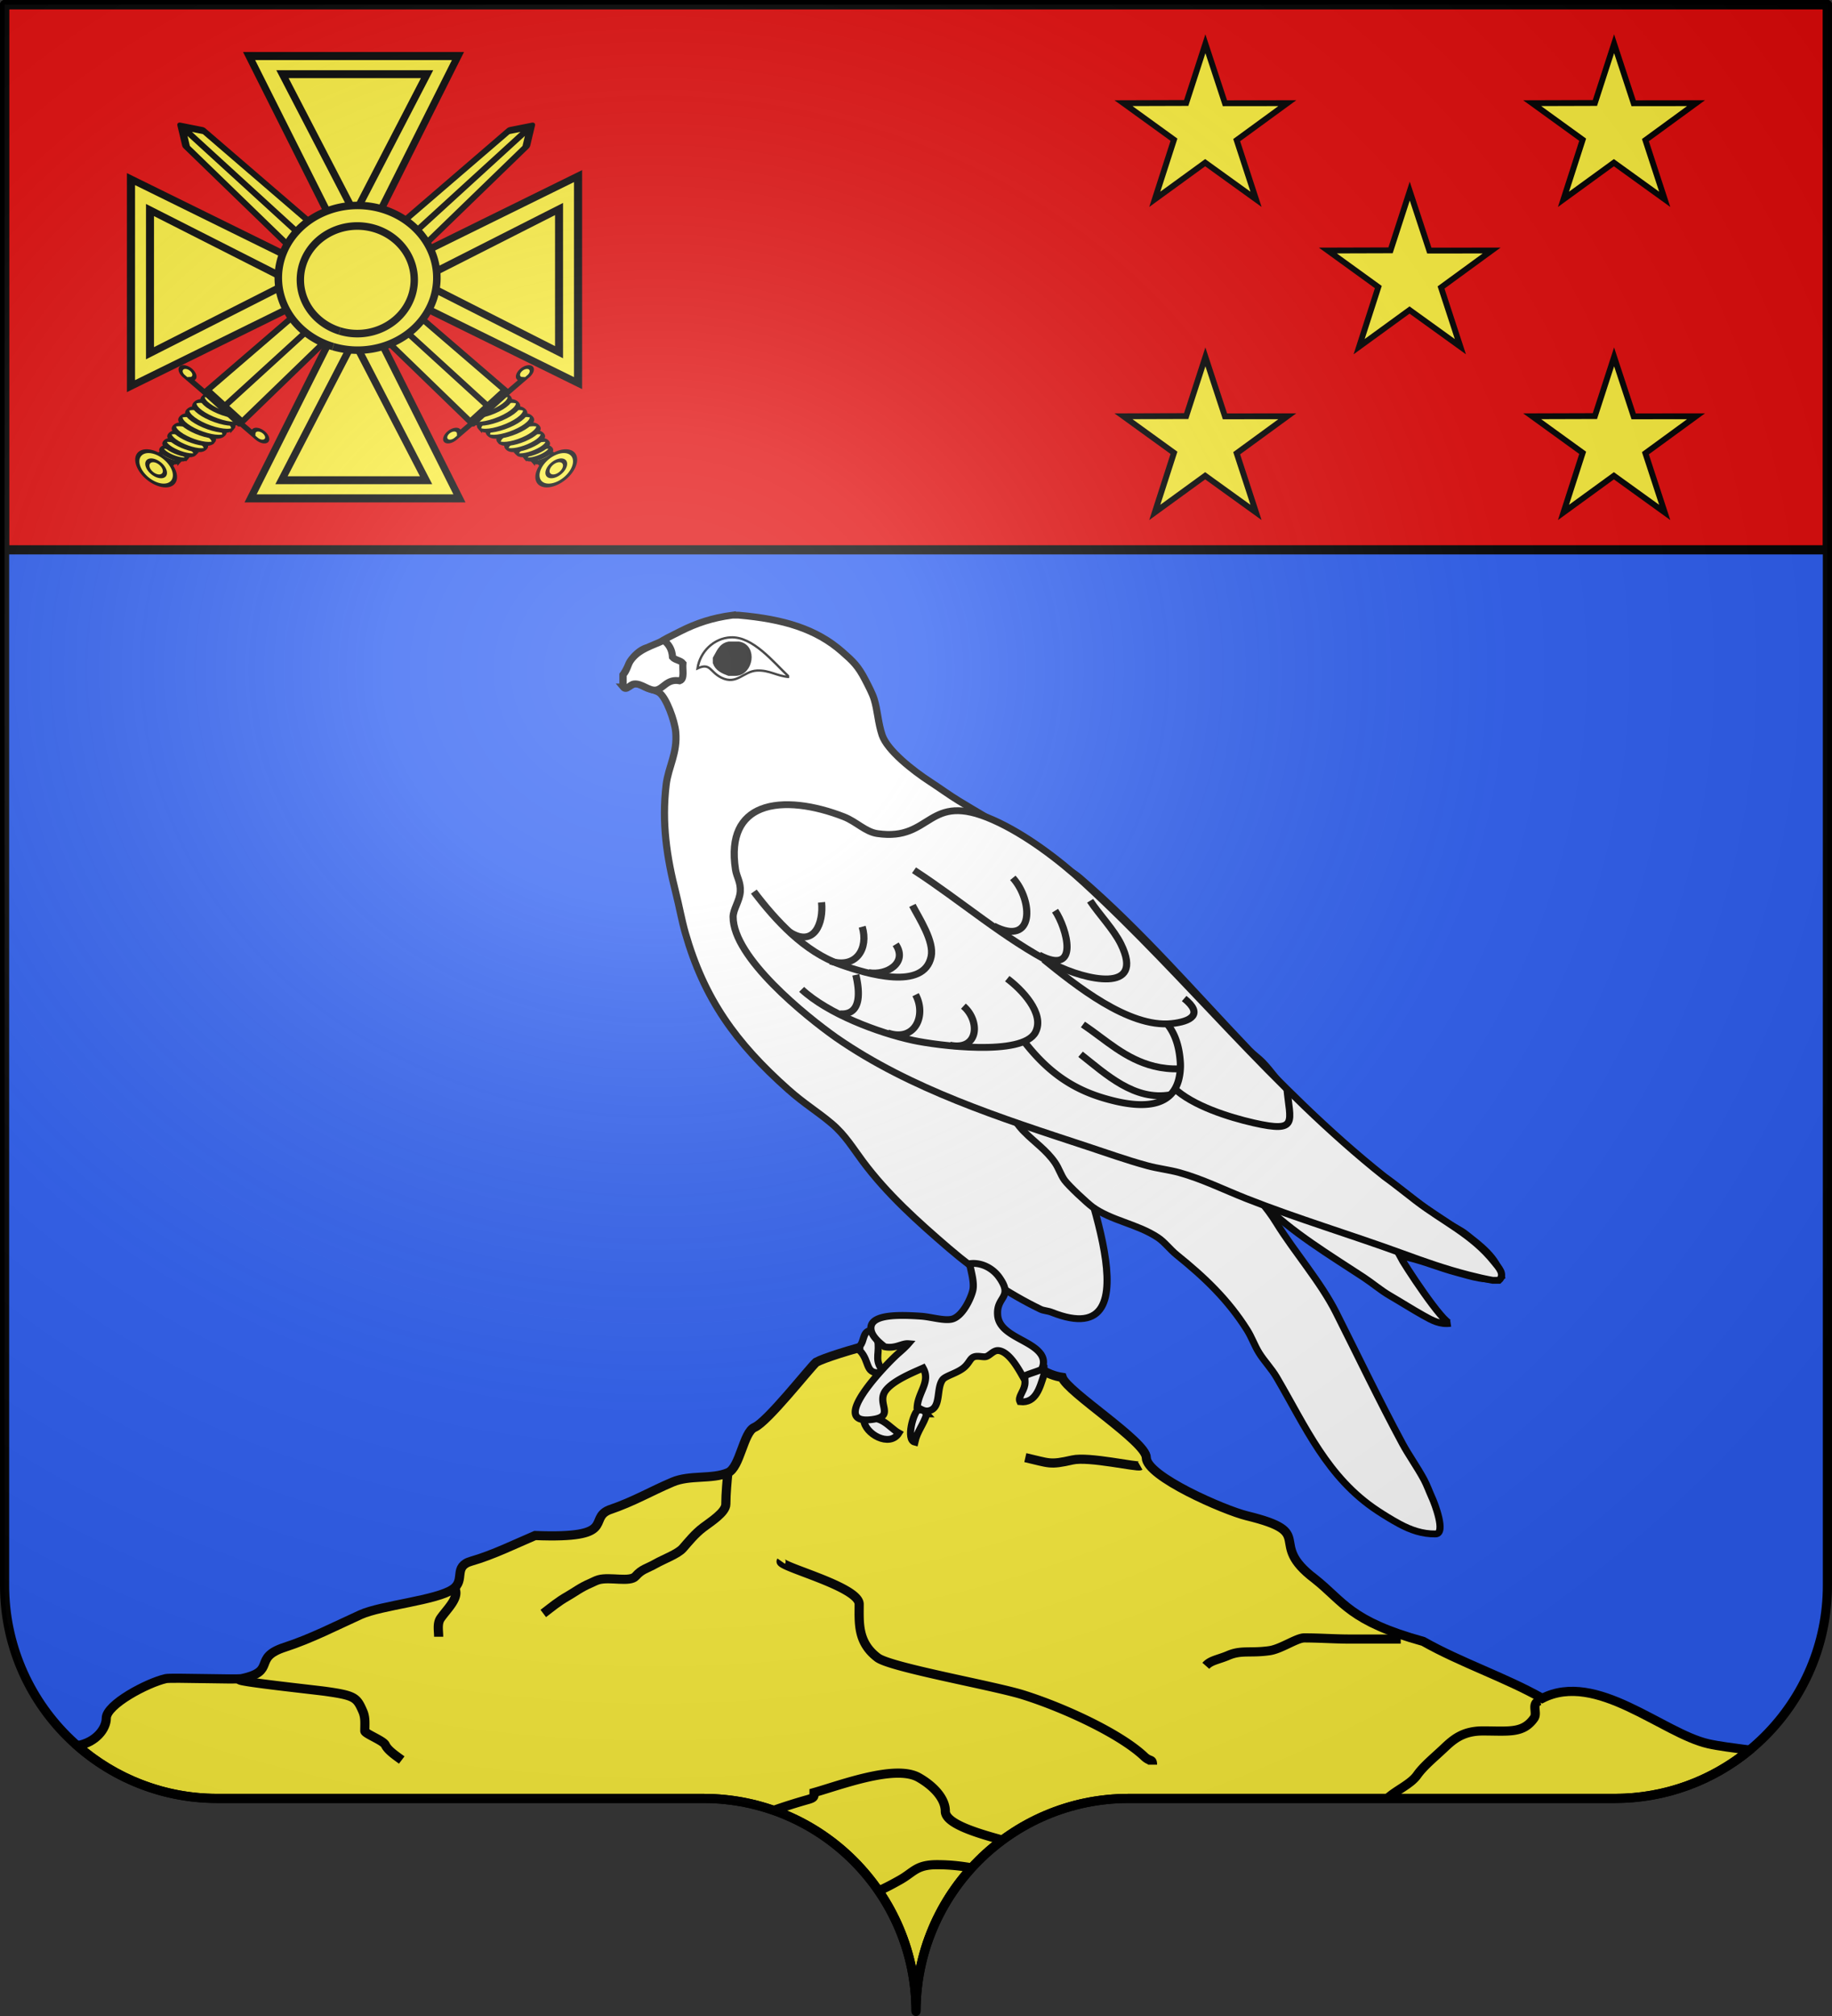<svg xmlns="http://www.w3.org/2000/svg" xmlns:xlink="http://www.w3.org/1999/xlink" width="600" height="660" version="1.0"><rect width="100%" height="100%" fill="#333333" stroke="none"/><desc>Flag of Canton of Valais (Wallis)</desc><defs><radialGradient xlink:href="#a" id="b" cx="285.186" cy="200.448" r="300" fx="285.186" fy="200.448" gradientTransform="matrix(1.551 0 0 1.35 -152.894 151.099)" gradientUnits="userSpaceOnUse"/><linearGradient id="a"><stop offset="0" style="stop-color:white;stop-opacity:.314"/><stop offset=".19" style="stop-color:white;stop-opacity:.251"/><stop offset=".6" style="stop-color:#6b6b6b;stop-opacity:.125"/><stop offset="1" style="stop-color:black;stop-opacity:.125"/></linearGradient></defs><g style="display:inline"><g style="fill:#2b5df2"><g style="display:inline;fill:#2b5df2;stroke:none"><path d="M375 860.862c0-38.504 31.203-69.753 69.65-69.753h159.2c38.447 0 69.65-31.25 69.65-69.754V203.862h-597v517.493c0 38.504 31.203 69.754 69.65 69.754h159.2c38.447 0 69.65 31.25 69.65 69.753" style="display:inline;fill:#2b5df2;fill-opacity:1;fill-rule:nonzero;stroke:none;stroke-width:3;stroke-linecap:round;stroke-linejoin:round;stroke-miterlimit:4;stroke-dasharray:none;stroke-dashoffset:0;stroke-opacity:1" transform="translate(-75 -202.362)"/></g></g></g><g style="display:inline"><path d="M87.929 188.826v178.5h597v-178.5z" style="display:inline;fill:#e20909;fill-opacity:1;fill-rule:nonzero;stroke:#000;stroke-width:3;stroke-linecap:round;stroke-linejoin:round;stroke-miterlimit:4;stroke-dasharray:none;stroke-dashoffset:0;stroke-opacity:1" transform="translate(-86.429 -187.326)"/><path d="M317.424 434.898c-16.732.127-45.126 8.405-50.13 11.073-2.411 2.236-15.963 19.532-20.188 21.328-3.654 1.553-4.701 13.142-8.7 14.842-5.263 2.237-12.473.65-18.14 3.058-7.392 3.142-12.606 6.347-20.838 9.147-6.992 2.968 2.956 9.428-24.188 8.357-6.263 2.663-13.932 6.426-20.84 8.383-6.159 1.745-1.846 6.173-6.046 9.148-5.225 3.702-23.51 5.308-30.235 8.358-7.824 3.547-16.244 7.893-24.838 10.676-10.846 3.512-2.367 7.789-14.093 10.28-1.792.382-23.11-.402-24.887 0-6.164 1.398-19.488 8.527-19.488 12.946 0 3.449-3.367 7.897-9.444 9.016 0 .008-.01.015-.013.023 12.247 10.722 28.262 17.235 45.795 17.235H230.35c38.447 0 69.65 31.25 69.65 69.753 0-38.504 31.204-69.753 69.65-69.753h159.2c16.748 0 32.12-5.934 44.139-15.811 0-.001-.003-.007-.002-.008-5.19-.693-10.184-1.32-13.5-2.072-14.976-3.395-36.635-23.924-54.375-14.87-12.05-6.829-26.723-11.69-38.98-18.636-24.143-6.67-25.95-12.922-35.63-20.565-15.898-12.014 1.231-14.885-22.142-20.562-7.348-1.785-32.932-12.903-32.932-19.033 0-5.222-26.011-21.573-27.537-26.283-9.972-1.48-16.19-12.028-28.885-16.002-.51-.014-1.035-.031-1.57-.028z" style="display:inline;fill:#fcef3c;fill-opacity:1;fill-rule:evenodd;stroke:#000;stroke-width:3;stroke-linecap:butt;stroke-linejoin:miter;stroke-miterlimit:4;stroke-dasharray:none;stroke-opacity:1"/><path d="M238.39 482.15c-.225 2.118-.672 6.883-.672 10.281 0 2.644-4.906 5.739-7.39 7.615-2.785 2.106-4.799 4.679-6.718 6.854-1.614 1.83-6.31 3.576-8.733 4.95-3.065 1.737-4.61 1.798-6.718 4.188-1.828 2.072-8.438.107-12.093 1.142-1.001.284-1.791.762-2.687 1.143-3.24 1.377-5.233 2.965-7.39 4.188-3.29 1.864-5.357 3.667-8.062 5.711" style="fill:none;stroke:#000;stroke-width:3;stroke-linecap:butt;stroke-linejoin:miter;stroke-miterlimit:4;stroke-dasharray:none;stroke-opacity:1"/><path d="M373.425 479.866c-.973.552-16.822-3.116-22.17-1.903-7.6 1.723-7.407 1.062-15.452-.762" style="fill:#fcef3c;stroke:#000;stroke-width:3;stroke-linecap:butt;stroke-linejoin:miter;stroke-miterlimit:4;stroke-dasharray:none;stroke-opacity:1"/><path d="M504.428 556.78c-3.18.72-.743 3.908-2.015 5.71-3.587 5.082-8.212 4.189-16.795 4.189-6.624 0-9.768 2.88-12.765 5.711-3.228 3.05-6.634 5.783-8.733 8.757-2.052 2.908-6.643 4.852-9.461 7.381M78.499 549.925c-.293.664 24.875 3.335 28.216 3.808 9.533 1.35 10.116 1.991 12.092 6.473.929 2.104.672 4.06.672 6.473 0 .886 6.099 3.165 6.718 4.569.807 1.829 3.797 3.757 5.375 4.95M149.04 520.227c1.304 2.958-2.55 6.467-4.704 9.518-1.22 1.73-.671 4.098-.671 6.093M255.857 511.088c-1.202 1.704 25.53 8.246 25.53 14.088 0 6.111-.597 12.495 6.046 17.515 4.275 3.23 38.144 9.176 47.698 12.184 13.545 4.265 31.76 12.739 39.637 20.18 1.886 1.782 2.688.678 2.688 2.666M458.745 536.599H441.95c-4.727 0-9.872-.38-14.78-.38-2.5 0-7.622 3.65-11.42 4.188-6.253.885-9.159-.296-13.437 1.523-3.396 1.443-5.794 1.617-7.39 3.426M253.54 592.624a186 186 0 0 1 11.051-3.48c2.239-.635 2.015-1.011 2.015-2.285 8.693-2.464 26.602-9.292 34.263-4.95 5.046 2.86 8.734 7.018 8.734 11.042 0 4.043 10.12 7.095 18.105 9.298M318.536 611.56c-3.219-.579-6.962-1.094-11.62-1.094-6.806 0-7.582 2.393-12.093 4.95-2.48 1.405-4.697 2.569-6.908 3.562" style="fill:none;stroke:#000;stroke-width:3;stroke-linecap:butt;stroke-linejoin:miter;stroke-miterlimit:4;stroke-dasharray:none;stroke-opacity:1"/><g style="display:inline;stroke-width:1.186"><g style="stroke-width:1.186"><g style="stroke:#000;stroke-width:8.972;stroke-miterlimit:4;stroke-dasharray:none;stroke-opacity:1"><g style="fill:#e20909;stroke:#000;stroke-width:8.972;stroke-miterlimit:4;stroke-dasharray:none;stroke-opacity:1"><path d="M175 46h8c56.719 5.144 97.449 18.12 130 48 13.307 12.215 19.814 18.396 29 37 3.906 7.91 8.779 17.547 11 25 4.29 14.394 4.846 30.971 10 47 6.502 20.221 38.849 46.658 60 61 12.647 8.576 24.158 17.459 36 25 41.537 26.449 84.881 50.863 124 81 9.234 7.114 20.089 12.892 28 20 77.384 69.528 142.805 149.369 212.957 225.953L824 616c5.082 5.536 11.327 9.984 16 15 11.345 12.178 20.71 27.11 32 40 24.556 28.037 44.968 59.782 80 78 10.656 13.582 26.307 21.734 40 32 26.708 20.023 52.477 43.697 82 62 7.034 4.36 15.477 8.557 22 14 17.043 14.223 37.955 29.515 44 55-16.275 8.132-39.094-.681-55-5-25.05-6.803-47.105-17.584-72.486-22.046 5.443 11.201 54.684 89.673 63.883 88.353-13.389 1.922-22.956-3.594-34.495-10.364-14.436-8.471-27.218-17.031-41.901-25.942-11.201-6.798-21.758-16.278-32.979-23.986-40.041-27.501-92.784-60.672-125.581-96.572-58.807-64.416-137.223-104.914-238.266-94.215q-.506.466-.968.977c3.971 44.462 110.195 292.432-26.451 235.694-4.864-2.021-10.202-2.107-13.767-3.902-41.716-21.024-80.319-48.671-115.09-79.791l-.048-.043c-39.147-35.064-77.715-71.191-108.349-114.238C325.969 743.312 316.353 726.458 300 712c-18.744-16.572-34.209-25.691-54.958-44.961l-.038-.035C179.253 605.938 139.695 548.391 116 462c-4.646-16.94-7.546-34.712-12-53-11.15-45.782-17.776-90.851-12-141 2.687-23.332 14.438-41.322 12-69-1.344-15.257-11.817-44.336-20-51-3.98-3.242-10.239-4.248-15-6-4.186-1.541-10.441-5.957-15-6-6.7-.063-10.545 9.169-16 3v-15c8.607-14.165 11.867-26.723 26-34 3.77-1.941 8.07-1.667 13-4 5.124-2.424 10.092-6.939 16-10 5.548-2.874 11.28-6.001 17-9 19.72-10.337 39.466-17.437 65-21z" style="fill:#fff;fill-rule:evenodd;stroke:#000;stroke-width:8.972;stroke-miterlimit:4;stroke-dasharray:none;stroke-opacity:1" transform="matrix(.261 0 0 .25 194.164 189.898)"/></g><g style="fill:#fff;stroke:#000;stroke-width:8.972;stroke-miterlimit:4;stroke-dasharray:none;stroke-opacity:1"><path d="M335 1009v-6c5.319-5.348 3.582-17.751 12-20 4.685 2.823 10.527 10.187 11 17.001 1.117 16.089-4.797 22.516 7.015 37.031-24.731 5.435-16.273-13.281-30.015-28.032ZM566 1030v11c-5.101 15.976-9.798 37.433-30 35-2.815-6.102 4.491-12.959 6-22 .951-5.696-1.053-11.434 1-16 3.418-7.604 13.089-9.801 23-8zM419 1092c-3.771 13.563-12.011 22.656-15 37-11.568-3.066-1.439-39.578 4-42 2.385-1.062 5.62.888 7 0 1.167 1.834 2.614 3.386 4 5zM384 1117c-11.393 19.409-42.681 1.206-44-17 21.528-8.82 31.752 9.975 44 17z" style="fill:#fff;fill-rule:evenodd;stroke:#000;stroke-width:8.972;stroke-miterlimit:4;stroke-dasharray:none;stroke-opacity:1" transform="matrix(.261 0 0 .25 194.164 189.898)"/></g><g style="fill:#fff;stroke:#000;stroke-width:8.972;stroke-miterlimit:4;stroke-dasharray:none;stroke-opacity:1"><path d="M563.095 1015.245c3.333 5.953 3.077 12.96-.381 18.662-7.614 3.404-14.481 5.005-23.147 9.203-5.671-10.414-17.247-32.446-30.303-34.08a8 8 0 0 0-.268-.03c-6.444-.642-11.012 6.988-15.996 8-3.525.715-9.368-1.385-14 0-5.439 1.626-5.867 6.793-12 13-8.194 8.294-24.238 11.822-28 17-8.662 11.923-1.172 37.938-18 41-4.918.895-9.54-2.262-14-5.001 1.266-19.844 17.125-33.053 7.417-51.116-12.671 5.941-37.444 16.354-46.878 29.313-12.508 17.184 13.105 34.019-17.31 38.123-.039.01-.078.011-.117.016-57.046 7.631 19.551-74.123 32.889-86.334 4.432-4.058 9.134-8.332 13-13-8.083-.739-16.372 6.953-30 4-6.812-5.736-18.197-15.184-17-26 1.875-16.938 37.308-15.841 63-14 11.723.84 28.108 6.116 38 4 14.274-3.054 25.409-29.578 27-39 1.702-10.08-2.592-24.356-4.199-33.752 13.975-2.099 28.788 5.377 37.333 18.122 18.067 26.994-4.329 24.244-2.13 49.669l.005.054.004.047.003.038c2.627 27.258 43.714 31.794 55.078 52.066z" style="fill:#fff;fill-rule:evenodd;stroke:#000;stroke-width:8.972;stroke-miterlimit:4;stroke-dasharray:none;stroke-opacity:1" transform="matrix(.261 0 0 .25 194.164 189.898)"/></g><g style="fill:#e20909;stroke:#000;stroke-width:8.972;stroke-miterlimit:4;stroke-dasharray:none;stroke-opacity:1"><path d="M541.882 723.072c-8.87-9.365-16.318-19.99-19.708-34.941 44.604 13.918 87.077 30.449 130.847 46.41 89.033 32.463 153.985 21.381 205.037 107.702 22.488 38.023 55.326 77.028 74.609 117.009C960.593 1017.146 986.51 1073.811 1016 1131c7.427 14.4 18.408 30.39 27 47 3.582 6.926 6.486 15.559 11 26 1.377 3.186 17.385 44.961 3.41 45.137-16.606.208-30.989-5.052-45.344-13.1q-.034-.018-.066-.037c-9.526-5.342-19.373-11.771-26.941-16.96l-.089-.061c-63.436-43.542-90.579-110.195-126.974-174.985-6.476-11.529-15.407-20.935-21.996-31.994-5.775-9.694-9.144-20.31-15-30-23.713-39.242-52.932-68.539-88-98-8.906-7.482-15.418-17.051-24-23-25.752-17.854-58.214-21.996-82-40-6.592-4.989-29.555-27.317-35-35-4.658-6.572-7.187-15.66-12-23l-.084-.128c-10.733-16.276-25.747-26.829-38.034-39.8z" style="fill:#fff;fill-rule:evenodd;stroke:#000;stroke-width:8.972;stroke-miterlimit:4;stroke-dasharray:none;stroke-opacity:1" transform="matrix(.261 0 0 .25 194.164 189.898)"/></g><g style="fill:#fcef3c;stroke:#000;stroke-width:8.972;stroke-miterlimit:4;stroke-dasharray:none;stroke-opacity:1"><path d="M38 140v-16c4.922-5.6 5.84-13.113 9-18 9.879-15.277 26.729-19.521 42-27 6.143 4.857 10.411 11.589 11 22 3.102 3.898 10.015 3.985 13 8-.808 8.192 2.519 20.519-4 23-16.062-3.216-20.502 10.763-30 12-8.877 1.156-17.64-8.912-27-8-6.457.629-9.291 9.962-14 4z" style="fill:#fff;fill-rule:evenodd;stroke:#000;stroke-width:8.972;stroke-miterlimit:4;stroke-dasharray:none;stroke-opacity:1" transform="matrix(.261 0 0 .25 194.164 189.898)"/></g><g style="stroke:#000;stroke-width:8.972;stroke-miterlimit:4;stroke-dasharray:none;stroke-opacity:1"><path d="M171 85h12c18.701 3.379 13.419 35.667-4 36h-8c-6.962-2.705-13.494-5.839-16-13v-5c4.164-7.169 6.532-16.135 16-18zm-11 14c.917 2.207 4.4 4.482 7 2 .074-4.989-5.415-6.137-7-2z" style="fill-rule:evenodd;stroke:#000;stroke-width:8.972;stroke-miterlimit:4;stroke-dasharray:none;stroke-opacity:1" transform="matrix(.261 0 0 .25 194.164 189.898)"/></g><g style="fill:#e20909;stroke:#000;stroke-width:8.972;stroke-miterlimit:4;stroke-dasharray:none;stroke-opacity:1"><path d="M210.94 299.964c27.407-11.438 67.443-4.926 104.001 10.012L315 310c15.704 6.428 26.915 19.677 42 22 69.626 10.723 61.722-56.571 145.39-17.839C542.698 332.821 585.088 366.384 617 397c130.602 125.298 235.4 267.172 375.963 383.971l.037.028c13.252 9.963 26.423 21.12 40 32 34.342 27.519 70.557 44.089 98.057 80.074 5.139 6.725 14.152 16.154 5.943 23.926h-8c-8.926-1.633-20.05-4.335-30-7-30.057-8.049-55.684-17.565-83.003-28.001C950.99 857.168 884.142 836.425 820 810c-27.201-11.206-55.725-25.889-84-34-13.008-3.731-26.965-5.304-40-9-27.152-7.7-50.965-16.816-75.011-25.004l-.038-.013c-109.638-37.671-222.027-74.96-315.838-142.9l-.042-.031C267.624 571.414 175.826 494.53 176 440.999c.032-9.703 8.249-21.003 9-32.999.772-12.344-4.542-19.188-6-28.999-6.654-44.772 7.706-68.923 31.94-79.037z" style="fill:#fff;fill-rule:evenodd;stroke:#000;stroke-width:8.972;stroke-miterlimit:4;stroke-dasharray:none;stroke-opacity:1" transform="matrix(.261 0 0 .25 194.164 189.898)"/></g><g style="stroke:#000;stroke-width:8.972;stroke-miterlimit:4;stroke-dasharray:none;stroke-opacity:1"><path d="M245.411 126c-19.197-18.801-44.645-52.432-72.625-50.944-20.772 1.117-38.282 18.536-41.46 40.662 16.367-7.966 15.292 4.633 30.051 12.149 19.396 9.878 27.511-8.467 44.542-9.333 15.778-.802 25.02 7.36 40.407 8.466" style="fill:none;stroke:#000;stroke-width:2.991;stroke-miterlimit:4;stroke-dasharray:none;stroke-opacity:1" transform="matrix(.261 0 0 .25 194.164 189.898)"/><path d="M262 536c32.963 31.949 95.768 56.763 139.815 66.765 30.026 6.818 137.709 21.399 153.6-10.643C567.661 567.429 537.382 535.438 520 522" style="fill:none;stroke:#000;stroke-width:8.972;stroke-miterlimit:4;stroke-dasharray:none;stroke-opacity:1" transform="matrix(.261 0 0 .25 194.164 189.898)"/><path d="M330 517c4.328 18.723 8.777 53.397-20 51M405 543c13.842 26.942-.458 62.275-35 50M465 558c21.305 18.979 19.481 58.829-17 51M541 604c26.458 35.563 55.601 60.271 98.38 73.857 44.21 14.042 95.782 18.94 97.895-39.653a67 67 0 0 0-.172-7.473C736 614 732 596 721.006 581.726" style="fill:none;stroke:#000;stroke-width:8.972;stroke-miterlimit:4;stroke-dasharray:none;stroke-opacity:1" transform="matrix(.261 0 0 .25 194.164 189.898)"/><path d="M612 621c31.994 26.281 67.689 61.58 113 53M615 582c28.799 20.21 52.609 45.088 89.429 54.715 9.269 2.424 21.543 3.899 30.571 3.285M729 665c23.216 23.366 69.313 38.521 100.423 45.891C886.041 724.304 874.804 709.229 871 666M403 380c58.583 39.668 113.834 90.209 176.26 123.429 37.691 20.057 114.536 39.255 83.334-26.863C653.652 457.62 635.445 438.039 624 420" style="fill:none;stroke:#000;stroke-width:8.972;stroke-miterlimit:4;stroke-dasharray:none;stroke-opacity:1" transform="matrix(.261 0 0 .25 194.164 189.898)"/><path d="M742 548c24.795 20.59 8.377 30.273-16.022 32.869C672.068 586.599 605.022 529.948 566 497M202 408c27.81 38.177 63.488 78.817 108.878 95.606 32.849 12.15 104.472 34.435 113.617-10.449C428.566 473.181 409.651 443.256 401 426" style="fill:none;stroke:#000;stroke-width:8.972;stroke-miterlimit:4;stroke-dasharray:none;stroke-opacity:1" transform="matrix(.261 0 0 .25 194.164 189.898)"/><path d="M287 422c2.744 27.092-9.21 59.45-40 39M338 454c8.158 28.344-7.105 55.421-40 45M380 477c15.719 24.444-11.567 41.238-34 37M527 390c25.555 29.489 27.608 90.766-24 63M560 491c52.021 28.36 34.653-35.436 20-58" style="fill:none;stroke:#000;stroke-width:8.972;stroke-miterlimit:4;stroke-dasharray:none;stroke-opacity:1" transform="matrix(.261 0 0 .25 194.164 189.898)"/></g></g></g></g><g style="display:inline;fill:#fcef3c;stroke:#000;stroke-width:2.282;stroke-miterlimit:4;stroke-dasharray:none;stroke-opacity:1"><g style="fill:#fcef3c;stroke:#000;stroke-width:2.282;stroke-miterlimit:4;stroke-dasharray:none;stroke-opacity:1"><g style="fill:#fcef3c;stroke:#000;stroke-width:8.698;stroke-miterlimit:4;stroke-dasharray:none;stroke-opacity:1"><g style="fill:#fcef3c;stroke:#000;stroke-width:10.696;stroke-miterlimit:4;stroke-dasharray:none;stroke-opacity:1"><g style="fill:#fcef3c;stroke:#000;stroke-width:4.35;stroke-miterlimit:4;stroke-dasharray:none;stroke-opacity:1"><g style="fill:#fcef3c;fill-opacity:1;stroke:#000;stroke-width:1.21;stroke-miterlimit:4;stroke-dasharray:none;stroke-opacity:1"><g style="fill:#fcef3c;fill-opacity:1;stroke:#000;stroke-width:1.264;stroke-miterlimit:4;stroke-dasharray:none;stroke-opacity:1"><g style="fill:#fcef3c;fill-opacity:1;stroke:#000;stroke-width:1.258;stroke-miterlimit:4;stroke-dasharray:none;stroke-opacity:1"><path d="M34.91 132.143c.002.789-3.276 1.429-7.32 1.429s-7.323-.64-7.322-1.43c-.001-.788 3.277-1.428 7.321-1.428 4.045 0 7.323.64 7.322 1.429z" style="opacity:1;fill:#fcef3c;fill-opacity:1;fill-rule:evenodd;stroke:#000;stroke-width:2.661;stroke-linecap:butt;stroke-linejoin:miter;stroke-miterlimit:4;stroke-dasharray:none;stroke-opacity:1" transform="matrix(.336 .143 -.42 .454 100.265 87.099)"/><path d="M34.91 132.143c.002.789-3.276 1.429-7.32 1.429s-7.323-.64-7.322-1.43c-.001-.788 3.277-1.428 7.321-1.428 4.045 0 7.323.64 7.322 1.429z" style="opacity:1;fill:#fcef3c;fill-opacity:1;fill-rule:evenodd;stroke:#000;stroke-width:1.972;stroke-linecap:butt;stroke-linejoin:miter;stroke-miterlimit:4;stroke-dasharray:none;stroke-opacity:1" transform="matrix(.45 .191 -.571 .618 118.547 62.812)"/><path d="M34.91 132.143c.002.789-3.276 1.429-7.32 1.429s-7.323-.64-7.322-1.43c-.001-.788 3.277-1.428 7.321-1.428 4.045 0 7.323.64 7.322 1.429z" style="opacity:1;fill:#fcef3c;fill-opacity:1;fill-rule:evenodd;stroke:#000;stroke-width:1.565;stroke-linecap:butt;stroke-linejoin:miter;stroke-miterlimit:4;stroke-dasharray:none;stroke-opacity:1" transform="matrix(.564 .24 -.723 .783 137.067 38.272)"/><path d="M34.91 132.143c.002.789-3.276 1.429-7.32 1.429s-7.323-.64-7.322-1.43c-.001-.788 3.277-1.428 7.321-1.428 4.045 0 7.323.64 7.322 1.429z" style="opacity:1;fill:#fcef3c;fill-opacity:1;fill-rule:evenodd;stroke:#000;stroke-width:1.296;stroke-linecap:butt;stroke-linejoin:miter;stroke-miterlimit:4;stroke-dasharray:none;stroke-opacity:1" transform="matrix(.678 .289 -.877 .949 156.177 13.169)"/><path d="M34.91 132.143c.002.789-3.276 1.429-7.32 1.429s-7.323-.64-7.322-1.43c-.001-.788 3.277-1.428 7.321-1.428 4.045 0 7.323.64 7.322 1.429z" style="opacity:1;fill:#fcef3c;fill-opacity:1;fill-rule:evenodd;stroke:#000;stroke-width:1.108;stroke-linecap:butt;stroke-linejoin:miter;stroke-miterlimit:4;stroke-dasharray:none;stroke-opacity:1" transform="matrix(.791 .337 -1.029 1.115 175.626 -12.192)"/><path d="M34.91 132.143c.002.789-3.276 1.429-7.32 1.429s-7.323-.64-7.322-1.43c-.001-.788 3.277-1.428 7.321-1.428 4.045 0 7.323.64 7.322 1.429z" style="opacity:1;fill:#fcef3c;fill-opacity:1;fill-rule:evenodd;stroke:#000;stroke-width:1.009;stroke-linecap:butt;stroke-linejoin:miter;stroke-miterlimit:4;stroke-dasharray:none;stroke-opacity:1" transform="matrix(.866 .368 -1.133 1.227 189.315 -30.183)"/><path d="M34.91 132.143c.002.789-3.276 1.429-7.32 1.429s-7.323-.64-7.322-1.43c-.001-.788 3.277-1.428 7.321-1.428 4.045 0 7.323.64 7.322 1.429z" style="opacity:1;fill:#fcef3c;fill-opacity:1;fill-rule:evenodd;stroke:#000;stroke-width:.913;stroke-linecap:butt;stroke-linejoin:miter;stroke-miterlimit:4;stroke-dasharray:none;stroke-opacity:1" transform="matrix(.957 .407 -1.252 1.355 205.356 -50.846)"/><path d="M34.91 132.143c.002.789-3.276 1.429-7.32 1.429s-7.323-.64-7.322-1.43c-.001-.788 3.277-1.428 7.321-1.428 4.045 0 7.323.64 7.322 1.429z" style="opacity:1;fill:#fcef3c;fill-opacity:1;fill-rule:evenodd;stroke:#000;stroke-width:.876;stroke-linecap:butt;stroke-linejoin:miter;stroke-miterlimit:4;stroke-dasharray:none;stroke-opacity:1" transform="matrix(.998 .425 -1.305 1.414 213.771 -61.263)"/><path d="M34.91 132.143c.002.789-3.276 1.429-7.32 1.429s-7.323-.64-7.322-1.43c-.001-.788 3.277-1.428 7.321-1.428 4.045 0 7.323.64 7.322 1.429z" style="opacity:1;fill:#fcef3c;fill-opacity:1;fill-rule:evenodd;stroke:#000;stroke-width:.868;stroke-linecap:butt;stroke-linejoin:miter;stroke-miterlimit:4;stroke-dasharray:none;stroke-opacity:1" transform="matrix(1.006 .428 -1.316 1.425 217.391 -65.114)"/><path d="M34.91 132.143c.002.789-3.276 1.429-7.32 1.429s-7.323-.64-7.322-1.43c-.001-.788 3.277-1.428 7.321-1.428 4.045 0 7.323.64 7.322 1.429z" style="opacity:1;fill:#fcef3c;fill-opacity:1;fill-rule:evenodd;stroke:#000;stroke-width:.913;stroke-linecap:butt;stroke-linejoin:miter;stroke-miterlimit:4;stroke-dasharray:none;stroke-opacity:1" transform="matrix(.957 .407 -1.252 1.355 212.62 -57.474)"/></g><g style="fill:#fcef3c;fill-opacity:1;stroke:#000;stroke-width:1.658;stroke-miterlimit:4;stroke-dasharray:none;stroke-opacity:1"><path d="M32.5 142.5a7.5 7.5 0 1 1-15 0 7.5 7.5 0 0 1 15 0z" style="opacity:1;fill:#fcef3c;fill-opacity:1;fill-rule:evenodd;stroke:#000;stroke-width:1.658;stroke-linecap:butt;stroke-linejoin:miter;stroke-miterlimit:4;stroke-dasharray:none;stroke-opacity:1" transform="matrix(.701 .639 -.429 .391 94.74 81.634)"/><path d="M28.5 142.5a3.5 3.5 0 1 1-7 0 3.5 3.5 0 0 1 7 0z" style="opacity:1;fill:#fcef3c;fill-opacity:1;fill-rule:evenodd;stroke:#000;stroke-width:1.658;stroke-linecap:butt;stroke-linejoin:miter;stroke-miterlimit:4;stroke-dasharray:none;stroke-opacity:1" transform="matrix(.701 .639 -.429 .391 94.74 81.634)"/></g><g style="fill:#fcef3c;fill-opacity:1;stroke:#000;stroke-width:1.283;stroke-miterlimit:4;stroke-dasharray:none;stroke-opacity:1"><path d="M15 114h10V0l-5 5zM35 114H25V0l5 5z" style="fill:#fcef3c;fill-opacity:1;fill-rule:evenodd;stroke:#000;stroke-width:2.566;stroke-linecap:square;stroke-linejoin:round;stroke-miterlimit:4;stroke-dasharray:none;stroke-opacity:1" transform="matrix(.568 .518 -.883 .806 159.71 28.407)"/></g><path d="M11.839 177.541c-1.045.145-1.88 1.076-1.9 2.15-.02 1.081.789 1.934 1.843 1.963l.036-.002.31-.016 24.753-1.23.019-.001c.051.001.111-.006.164-.008 1.128-.056 2.061-1.023 2.082-2.158s-.878-2.012-2.006-1.956c-1.129.057-2.062 1.023-2.083 2.159-.007.372.088.722.255 1.015l-21.577 1.072c.178-.31.286-.67.293-1.042.021-1.135-.878-2.011-2.006-1.955-.062.003-.123 0-.183.009z" style="fill:#fcef3c;fill-opacity:1;fill-rule:evenodd;stroke:#000;stroke-width:1.264;stroke-linecap:butt;stroke-linejoin:miter;stroke-miterlimit:4;stroke-dasharray:none;stroke-opacity:1" transform="matrix(.921 .841 -.56 .511 150.95 20.269)"/></g></g><g style="fill:#fcef3c;fill-opacity:1;stroke:#000;stroke-width:1.21;stroke-miterlimit:4;stroke-dasharray:none;stroke-opacity:1"><g style="fill:#fcef3c;fill-opacity:1;stroke:#000;stroke-width:1.264;stroke-miterlimit:4;stroke-dasharray:none;stroke-opacity:1"><g style="fill:#fcef3c;fill-opacity:1;stroke:#000;stroke-width:1.258;stroke-miterlimit:4;stroke-dasharray:none;stroke-opacity:1"><path d="M34.91 132.143c.002.789-3.276 1.429-7.32 1.429s-7.323-.64-7.322-1.43c-.001-.788 3.277-1.428 7.321-1.428 4.045 0 7.323.64 7.322 1.429z" style="opacity:1;fill:#fcef3c;fill-opacity:1;fill-rule:evenodd;stroke:#000;stroke-width:2.661;stroke-linecap:butt;stroke-linejoin:miter;stroke-miterlimit:4;stroke-dasharray:none;stroke-opacity:1" transform="matrix(-.336 .143 .42 .454 133.052 87.099)"/><path d="M34.91 132.143c.002.789-3.276 1.429-7.32 1.429s-7.323-.64-7.322-1.43c-.001-.788 3.277-1.428 7.321-1.428 4.045 0 7.323.64 7.322 1.429z" style="opacity:1;fill:#fcef3c;fill-opacity:1;fill-rule:evenodd;stroke:#000;stroke-width:1.972;stroke-linecap:butt;stroke-linejoin:miter;stroke-miterlimit:4;stroke-dasharray:none;stroke-opacity:1" transform="matrix(-.45 .191 .571 .618 114.77 62.812)"/><path d="M34.91 132.143c.002.789-3.276 1.429-7.32 1.429s-7.323-.64-7.322-1.43c-.001-.788 3.277-1.428 7.321-1.428 4.045 0 7.323.64 7.322 1.429z" style="opacity:1;fill:#fcef3c;fill-opacity:1;fill-rule:evenodd;stroke:#000;stroke-width:1.565;stroke-linecap:butt;stroke-linejoin:miter;stroke-miterlimit:4;stroke-dasharray:none;stroke-opacity:1" transform="matrix(-.564 .24 .723 .783 96.25 38.272)"/><path d="M34.91 132.143c.002.789-3.276 1.429-7.32 1.429s-7.323-.64-7.322-1.43c-.001-.788 3.277-1.428 7.321-1.428 4.045 0 7.323.64 7.322 1.429z" style="opacity:1;fill:#fcef3c;fill-opacity:1;fill-rule:evenodd;stroke:#000;stroke-width:1.296;stroke-linecap:butt;stroke-linejoin:miter;stroke-miterlimit:4;stroke-dasharray:none;stroke-opacity:1" transform="matrix(-.678 .289 .877 .949 77.14 13.169)"/><path d="M34.91 132.143c.002.789-3.276 1.429-7.32 1.429s-7.323-.64-7.322-1.43c-.001-.788 3.277-1.428 7.321-1.428 4.045 0 7.323.64 7.322 1.429z" style="opacity:1;fill:#fcef3c;fill-opacity:1;fill-rule:evenodd;stroke:#000;stroke-width:1.108;stroke-linecap:butt;stroke-linejoin:miter;stroke-miterlimit:4;stroke-dasharray:none;stroke-opacity:1" transform="matrix(-.791 .337 1.029 1.115 57.69 -12.192)"/><path d="M34.91 132.143c.002.789-3.276 1.429-7.32 1.429s-7.323-.64-7.322-1.43c-.001-.788 3.277-1.428 7.321-1.428 4.045 0 7.323.64 7.322 1.429z" style="opacity:1;fill:#fcef3c;fill-opacity:1;fill-rule:evenodd;stroke:#000;stroke-width:1.009;stroke-linecap:butt;stroke-linejoin:miter;stroke-miterlimit:4;stroke-dasharray:none;stroke-opacity:1" transform="matrix(-.866 .368 1.133 1.227 44.002 -30.184)"/><path d="M34.91 132.143c.002.789-3.276 1.429-7.32 1.429s-7.323-.64-7.322-1.43c-.001-.788 3.277-1.428 7.321-1.428 4.045 0 7.323.64 7.322 1.429z" style="opacity:1;fill:#fcef3c;fill-opacity:1;fill-rule:evenodd;stroke:#000;stroke-width:.913;stroke-linecap:butt;stroke-linejoin:miter;stroke-miterlimit:4;stroke-dasharray:none;stroke-opacity:1" transform="matrix(-.957 .407 1.252 1.355 27.961 -50.846)"/><path d="M34.91 132.143c.002.789-3.276 1.429-7.32 1.429s-7.323-.64-7.322-1.43c-.001-.788 3.277-1.428 7.321-1.428 4.045 0 7.323.64 7.322 1.429z" style="opacity:1;fill:#fcef3c;fill-opacity:1;fill-rule:evenodd;stroke:#000;stroke-width:.876;stroke-linecap:butt;stroke-linejoin:miter;stroke-miterlimit:4;stroke-dasharray:none;stroke-opacity:1" transform="matrix(-.998 .425 1.305 1.414 19.546 -61.264)"/><path d="M34.91 132.143c.002.789-3.276 1.429-7.32 1.429s-7.323-.64-7.322-1.43c-.001-.788 3.277-1.428 7.321-1.428 4.045 0 7.323.64 7.322 1.429z" style="opacity:1;fill:#fcef3c;fill-opacity:1;fill-rule:evenodd;stroke:#000;stroke-width:.868;stroke-linecap:butt;stroke-linejoin:miter;stroke-miterlimit:4;stroke-dasharray:none;stroke-opacity:1" transform="matrix(-1.006 .428 1.316 1.425 15.926 -65.114)"/><path d="M34.91 132.143c.002.789-3.276 1.429-7.32 1.429s-7.323-.64-7.322-1.43c-.001-.788 3.277-1.428 7.321-1.428 4.045 0 7.323.64 7.322 1.429z" style="opacity:1;fill:#fcef3c;fill-opacity:1;fill-rule:evenodd;stroke:#000;stroke-width:.913;stroke-linecap:butt;stroke-linejoin:miter;stroke-miterlimit:4;stroke-dasharray:none;stroke-opacity:1" transform="matrix(-.957 .407 1.252 1.355 20.698 -57.474)"/></g><g style="fill:#fcef3c;fill-opacity:1;stroke:#000;stroke-width:1.658;stroke-miterlimit:4;stroke-dasharray:none;stroke-opacity:1"><path d="M32.5 142.5a7.5 7.5 0 1 1-15 0 7.5 7.5 0 0 1 15 0z" style="opacity:1;fill:#fcef3c;fill-opacity:1;fill-rule:evenodd;stroke:#000;stroke-width:1.658;stroke-linecap:butt;stroke-linejoin:miter;stroke-miterlimit:4;stroke-dasharray:none;stroke-opacity:1" transform="matrix(-.701 .639 .429 .391 138.578 81.634)"/><path d="M28.5 142.5a3.5 3.5 0 1 1-7 0 3.5 3.5 0 0 1 7 0z" style="opacity:1;fill:#fcef3c;fill-opacity:1;fill-rule:evenodd;stroke:#000;stroke-width:1.658;stroke-linecap:butt;stroke-linejoin:miter;stroke-miterlimit:4;stroke-dasharray:none;stroke-opacity:1" transform="matrix(-.701 .639 .429 .391 138.578 81.634)"/></g><g style="fill:#fcef3c;fill-opacity:1;stroke:#000;stroke-width:1.283;stroke-miterlimit:4;stroke-dasharray:none;stroke-opacity:1"><path d="M15 114h10V0l-5 5zM35 114H25V0l5 5z" style="fill:#fcef3c;fill-opacity:1;fill-rule:evenodd;stroke:#000;stroke-width:2.566;stroke-linecap:square;stroke-linejoin:round;stroke-miterlimit:4;stroke-dasharray:none;stroke-opacity:1" transform="matrix(-.568 .518 .883 .806 73.607 28.407)"/></g><path d="M11.839 177.541c-1.045.145-1.88 1.076-1.9 2.15-.02 1.081.789 1.934 1.843 1.963l.036-.002.31-.016 24.753-1.23.019-.001c.051.001.111-.006.164-.008 1.128-.056 2.061-1.023 2.082-2.158s-.878-2.012-2.006-1.956c-1.129.057-2.062 1.023-2.083 2.159-.007.372.088.722.255 1.015l-21.577 1.072c.178-.31.286-.67.293-1.042.021-1.135-.878-2.011-2.006-1.955-.062.003-.123 0-.183.009z" style="fill:#fcef3c;fill-opacity:1;fill-rule:evenodd;stroke:#000;stroke-width:1.264;stroke-linecap:butt;stroke-linejoin:miter;stroke-miterlimit:4;stroke-dasharray:none;stroke-opacity:1" transform="matrix(-.921 .841 .56 .511 82.367 20.269)"/></g></g><g style="fill:#fcef3c;stroke:#000;stroke-width:4.35;stroke-miterlimit:4;stroke-dasharray:none;stroke-opacity:1"><g style="fill:#fcef3c;stroke:#000;stroke-width:4.35;stroke-miterlimit:4;stroke-dasharray:none;stroke-opacity:1"><path d="m282.857 532.362-79.18-137.143h158.36z" style="display:inline;overflow:visible;visibility:visible;opacity:1;fill:#fcef3c;fill-opacity:1;fill-rule:nonzero;stroke:#000;stroke-width:5.298;stroke-linecap:butt;stroke-linejoin:miter;stroke-miterlimit:4;stroke-dasharray:none;stroke-dashoffset:0;stroke-opacity:1;marker:none;marker-start:none;marker-mid:none;marker-end:none" transform="matrix(.432 0 0 .497 -6.409 -178.082)"/><path d="m282.857 532.362-79.18-137.143h158.36z" style="display:inline;overflow:visible;visibility:visible;opacity:1;fill:#fcef3c;fill-opacity:1;fill-rule:nonzero;stroke:#000;stroke-width:7.777;stroke-linecap:butt;stroke-linejoin:miter;stroke-miterlimit:4;stroke-dasharray:none;stroke-dashoffset:0;stroke-opacity:1;marker:none;marker-start:none;marker-mid:none;marker-end:none" transform="matrix(.299 0 0 .333 31.615 -107.322)"/></g><g style="fill:#fcef3c;stroke:#000;stroke-width:4.35;stroke-miterlimit:4;stroke-dasharray:none;stroke-opacity:1"><path d="m282.857 532.362-79.18-137.143h158.36z" style="display:inline;overflow:visible;visibility:visible;opacity:1;fill:#fcef3c;fill-opacity:1;fill-rule:nonzero;stroke:#000;stroke-width:5.298;stroke-linecap:butt;stroke-linejoin:miter;stroke-miterlimit:4;stroke-dasharray:none;stroke-dashoffset:0;stroke-opacity:1;marker:none;marker-start:none;marker-mid:none;marker-end:none" transform="matrix(-.432 0 0 -.497 238.466 359.582)"/><path d="m282.857 532.362-79.18-137.143h158.36z" style="display:inline;overflow:visible;visibility:visible;opacity:1;fill:#fcef3c;fill-opacity:1;fill-rule:nonzero;stroke:#000;stroke-width:7.777;stroke-linecap:butt;stroke-linejoin:miter;stroke-miterlimit:4;stroke-dasharray:none;stroke-dashoffset:0;stroke-opacity:1;marker:none;marker-start:none;marker-mid:none;marker-end:none" transform="matrix(-.299 0 0 -.333 200.442 288.822)"/></g><g style="fill:#fcef3c;stroke:#000;stroke-width:4.35;stroke-miterlimit:4;stroke-dasharray:none;stroke-opacity:1"><path d="m282.857 532.362-79.18-137.143h158.36z" style="display:inline;overflow:visible;visibility:visible;opacity:1;fill:#fcef3c;fill-opacity:1;fill-rule:nonzero;stroke:#000;stroke-width:5.298;stroke-linecap:butt;stroke-linejoin:miter;stroke-miterlimit:4;stroke-dasharray:none;stroke-dashoffset:0;stroke-opacity:1;marker:none;marker-start:none;marker-mid:none;marker-end:none" transform="matrix(0 -.428 .502 0 -155.5 213.59)"/><path d="m282.857 532.362-79.18-137.143h158.36z" style="display:inline;overflow:visible;visibility:visible;opacity:1;fill:#fcef3c;fill-opacity:1;fill-rule:nonzero;stroke:#000;stroke-width:7.777;stroke-linecap:butt;stroke-linejoin:miter;stroke-miterlimit:4;stroke-dasharray:none;stroke-dashoffset:0;stroke-opacity:1;marker:none;marker-start:none;marker-mid:none;marker-end:none" transform="matrix(0 -.296 .337 0 -84.063 175.927)"/></g><g style="fill:#fcef3c;stroke:#000;stroke-width:4.35;stroke-miterlimit:4;stroke-dasharray:none;stroke-opacity:1"><path d="m282.857 532.362-79.18-137.143h158.36z" style="display:inline;overflow:visible;visibility:visible;opacity:1;fill:#fcef3c;fill-opacity:1;fill-rule:nonzero;stroke:#000;stroke-width:5.298;stroke-linecap:butt;stroke-linejoin:miter;stroke-miterlimit:4;stroke-dasharray:none;stroke-dashoffset:0;stroke-opacity:1;marker:none;marker-start:none;marker-mid:none;marker-end:none" transform="matrix(0 .428 -.502 0 387.72 -29.522)"/><path d="m282.857 532.362-79.18-137.143h158.36z" style="display:inline;overflow:visible;visibility:visible;opacity:1;fill:#fcef3c;fill-opacity:1;fill-rule:nonzero;stroke:#000;stroke-width:7.777;stroke-linecap:butt;stroke-linejoin:miter;stroke-miterlimit:4;stroke-dasharray:none;stroke-dashoffset:0;stroke-opacity:1;marker:none;marker-start:none;marker-mid:none;marker-end:none" transform="matrix(0 .296 -.337 0 316.281 8.14)"/></g><path d="M283.192 319.67a91.429 84.286 0 0 1-58.735-106.161 91.429 84.286 0 0 1 115.134-54.192 91.429 84.286 0 0 1 58.833 106.116 91.429 84.286 0 0 1-115.083 54.282" style="display:inline;overflow:visible;visibility:visible;opacity:1;fill:#fcef3c;fill-opacity:1;fill-rule:nonzero;stroke:#000;stroke-width:8.701;stroke-linecap:butt;stroke-linejoin:miter;stroke-miterlimit:4;stroke-dasharray:none;stroke-dashoffset:0;stroke-opacity:1;marker:none;marker-start:none;marker-mid:none;marker-end:none" transform="matrix(.284 0 0 .281 28.665 23.652)"/><path d="M283.192 319.67a91.429 84.286 0 0 1-58.735-106.161 91.429 84.286 0 0 1 115.134-54.192 91.429 84.286 0 0 1 58.833 106.116 91.429 84.286 0 0 1-115.083 54.282" style="display:inline;overflow:visible;visibility:visible;opacity:1;fill:#fcef3c;fill-opacity:1;fill-rule:nonzero;stroke:#000;stroke-width:11.883;stroke-linecap:butt;stroke-linejoin:miter;stroke-miterlimit:4;stroke-dasharray:none;stroke-dashoffset:0;stroke-opacity:1;marker:none;marker-start:none;marker-mid:none;marker-end:none" transform="matrix(.204 0 0 .209 53.493 41.55)"/></g></g></g></g></g></g><path d="m400.98 15.173 6.406 19.477 20.421-.023-16.58 12.099 6.333 19.377-16.652-12-16.508 12 6.289-19.515-16.536-11.961 20.54-.062zM400.98 117.676l6.406 19.477 20.421-.023-16.58 12.1 6.333 19.376-16.652-11.999-16.508 12 6.289-19.516-16.536-11.961 20.54-.062zM467.909 63.41l6.406 19.477 20.42-.024-16.58 12.1 6.334 19.377-16.653-12-16.507 12 6.288-19.515-16.535-11.962 20.539-.061zM534.837 15.173l6.406 19.477 20.421-.023-16.58 12.099 6.333 19.377-16.652-12-16.508 12 6.289-19.515-16.536-11.961 20.54-.062zM534.837 117.676l6.406 19.477 20.421-.023-16.58 12.1 6.333 19.376-16.652-11.999-16.508 12 6.289-19.516-16.536-11.961 20.54-.062z" style="fill:#fcef3c;fill-opacity:1;stroke:#000;stroke-width:1.916;stroke-miterlimit:4;stroke-dasharray:none;stroke-dashoffset:0;stroke-opacity:1" transform="translate(-6.2 -.848)"/></g><path d="M375 860.862c0-38.504 31.203-69.753 69.65-69.753h159.2c38.447 0 69.65-31.25 69.65-69.754V203.862h-597v517.493c0 38.504 31.203 69.754 69.65 69.754h159.2c38.447 0 69.65 31.25 69.65 69.753" style="display:inline;fill:none;fill-opacity:1;fill-rule:nonzero;stroke:#000;stroke-width:3;stroke-linecap:round;stroke-linejoin:round;stroke-miterlimit:4;stroke-dasharray:none;stroke-dashoffset:0;stroke-opacity:1" transform="translate(-75 -202.341)"/><path d="M76.5 203.862v517.491c0 38.505 31.203 69.755 69.65 69.755h159.2c38.447 0 69.65 31.25 69.65 69.754 0-38.504 31.203-69.754 69.65-69.754h159.2c38.447 0 69.65-31.25 69.65-69.755v-517.49Z" style="display:inline;fill:url(#b);fill-opacity:1;fill-rule:evenodd;stroke:none;stroke-width:3;stroke-linecap:butt;stroke-linejoin:miter;stroke-miterlimit:4;stroke-dasharray:none;stroke-opacity:1" transform="translate(-75 -202.362)"/></svg>